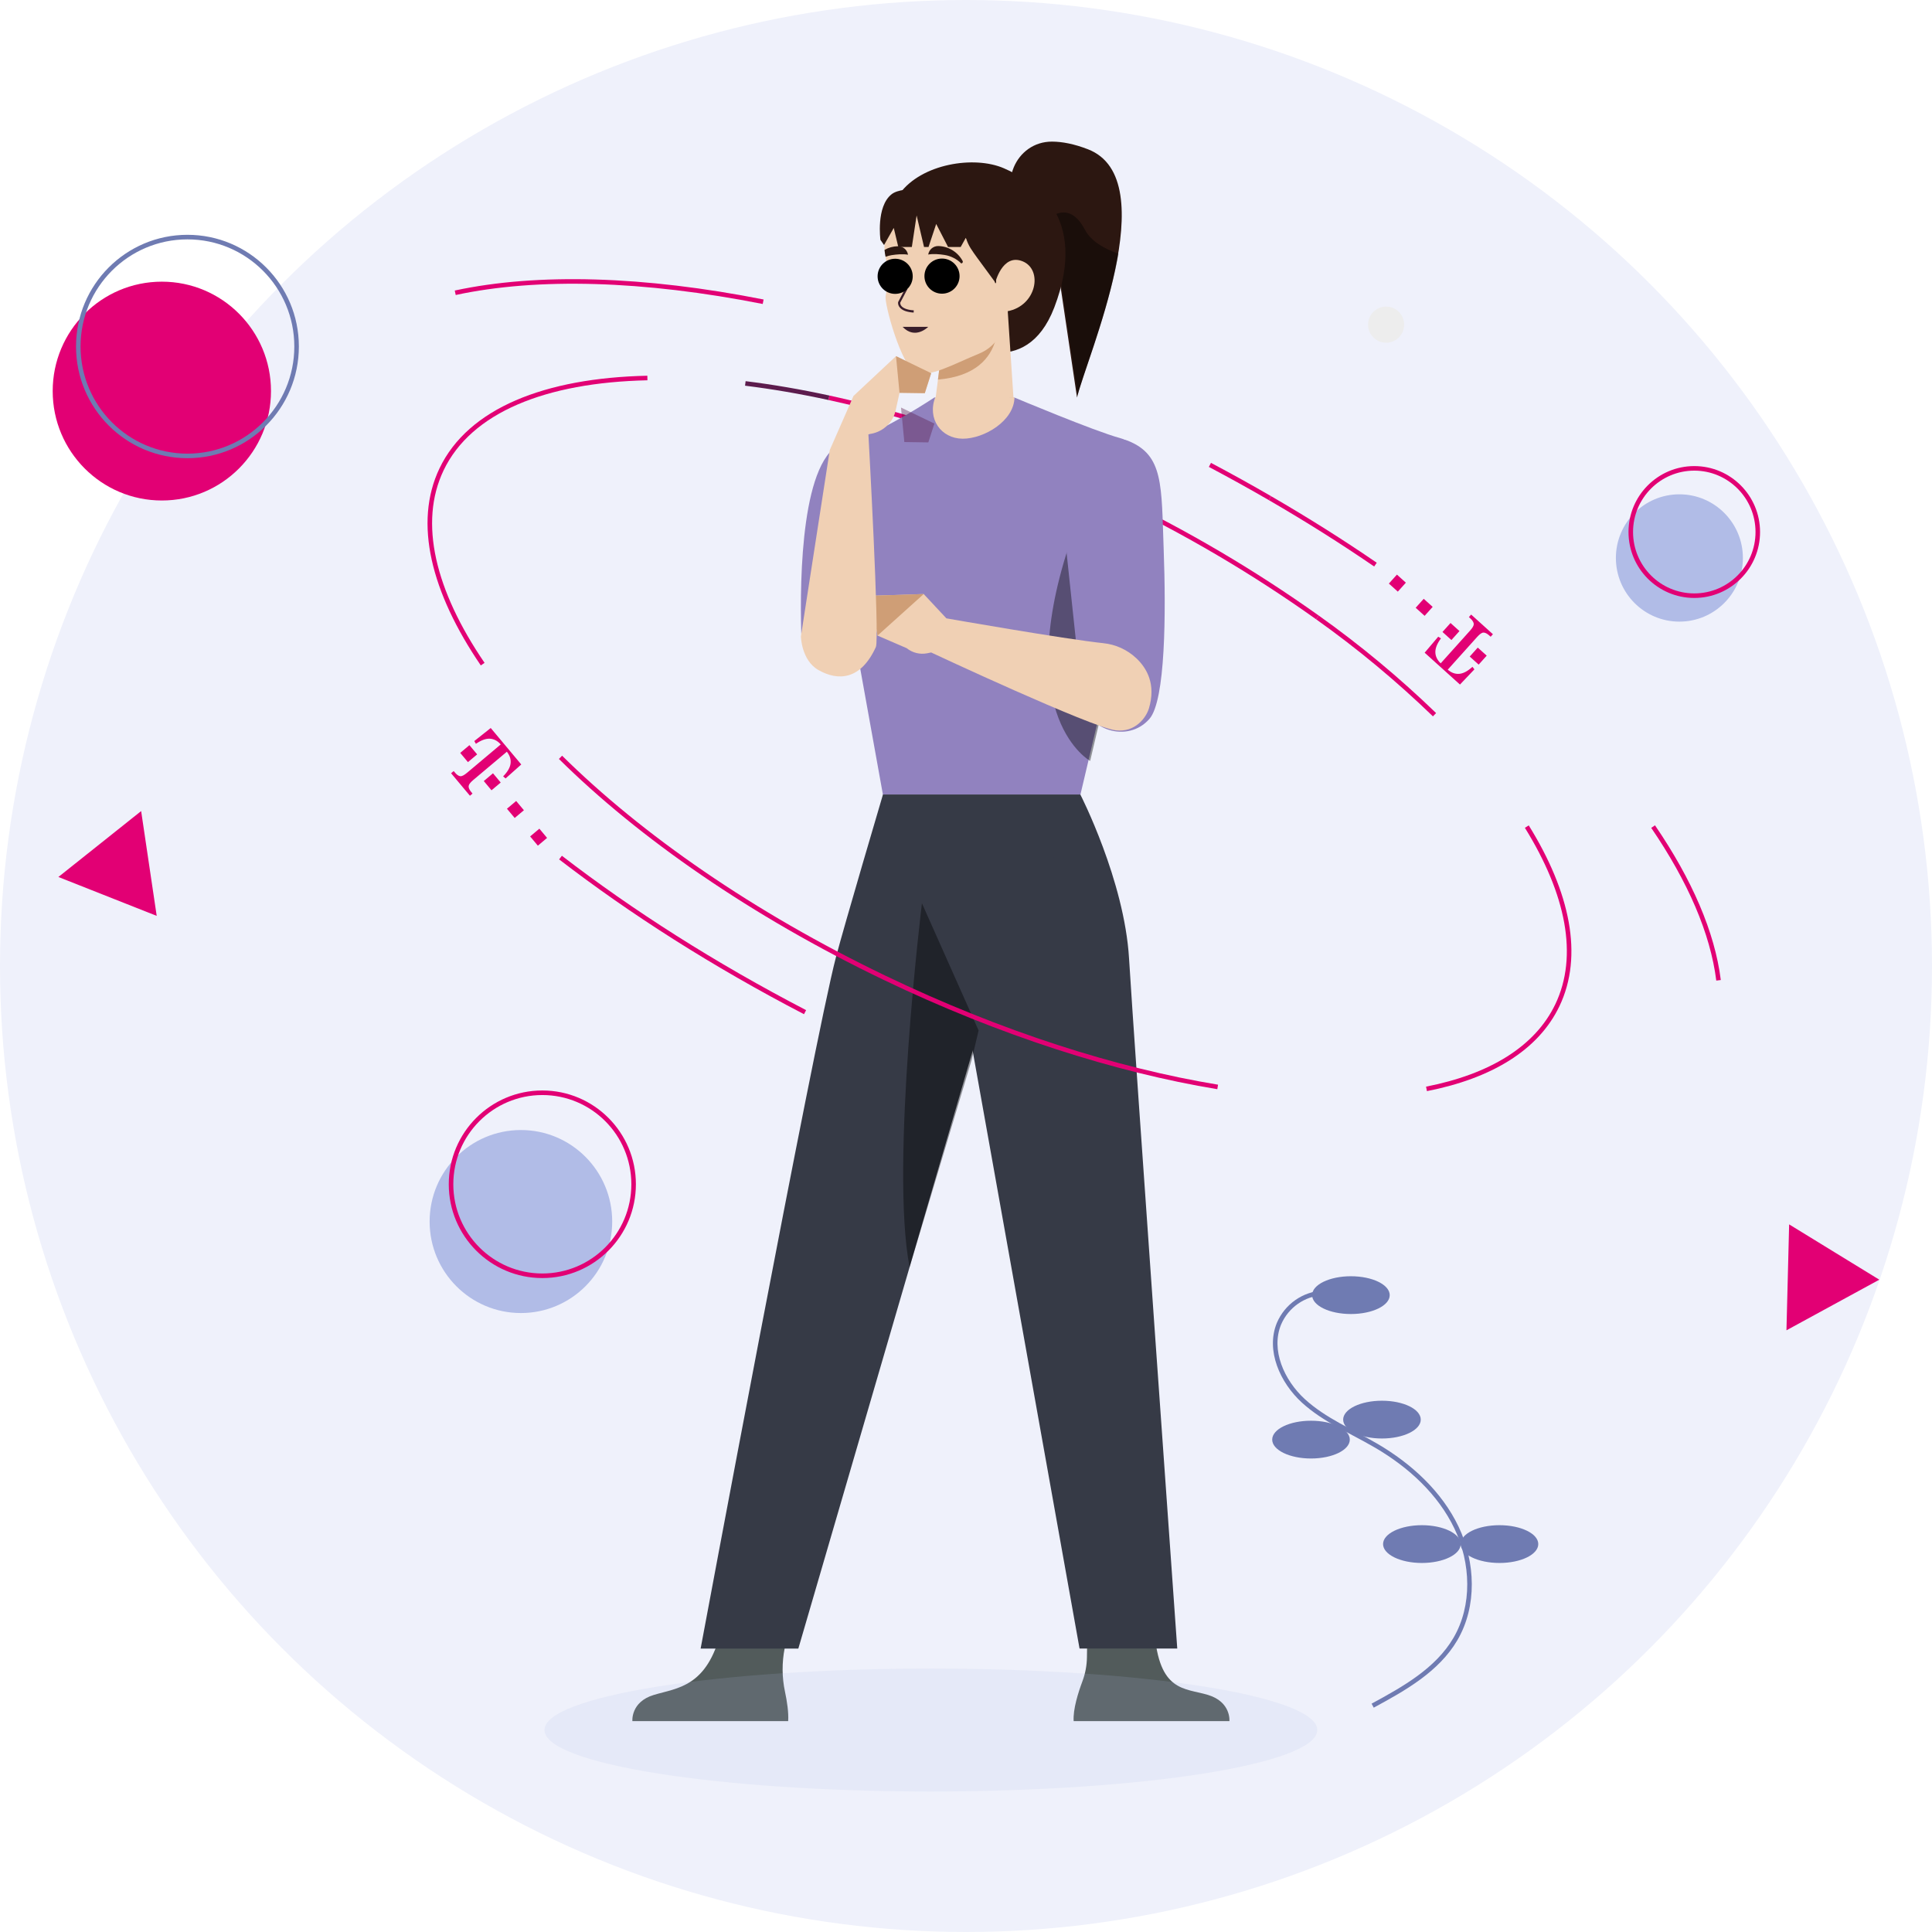 <?xml version="1.0" encoding="UTF-8"?>
<svg width="110px" height="110px" viewBox="0 0 110 110" version="1.1" xmlns="http://www.w3.org/2000/svg" xmlns:xlink="http://www.w3.org/1999/xlink">
    <title>KI@3x</title>
    <g id="📌-Landing-Page----Dev-Handover" stroke="none" stroke-width="1" fill="none" fill-rule="evenodd">
        <g id="LandingPage-DEV" transform="translate(-216, -4995)">
            <g id="8" transform="translate(216, 4773)">
                <g id="KI" transform="translate(0, 222)">
                    <circle id="Oval" fill="#EFF1FB" cx="55" cy="55" r="55"></circle>
                    <path d="M79.946,18.485 C79.946,19.054 79.486,19.515 78.919,19.515 C78.352,19.515 77.892,19.054 77.892,18.485 C77.892,17.917 78.352,17.456 78.919,17.456 C79.486,17.456 79.946,17.917 79.946,18.485 Z" id="Path" fill="#EDEDED" fill-rule="nonzero"></path>
                    <polygon id="Path" fill="#E20074" fill-rule="nonzero" points="8.922 52.146 6.123 51.039 3.324 49.932 5.68 48.056 8.036 46.179 8.479 49.163"></polygon>
                    <polygon id="Path" fill="#E20074" fill-rule="nonzero" points="107 72.86 104.356 74.301 101.713 75.742 101.79 72.727 101.866 69.711 104.433 71.286"></polygon>
                    <path d="M72.242,28.475 C71.13,27.83 69.992,27.2 68.828,26.584 L68.949,26.354 C70.116,26.972 71.257,27.604 72.372,28.251 L72.242,28.475 Z" id="Path" fill="#E20074"></path>
                    <path d="M63.367,28.454 C57.783,25.773 52.241,23.874 47.167,22.774 L47.222,22.52 C52.317,23.625 57.878,25.531 63.479,28.22 C67.536,30.156 71.419,32.44 75.083,35.047 L74.933,35.259 C71.281,32.66 67.411,30.383 63.367,28.455 L63.367,28.454 Z" id="Path" fill="#E20074"></path>
                    <path d="M47.167,22.774 C45.531,22.419 43.944,22.148 42.42,21.96 L42.452,21.702 C43.984,21.891 45.579,22.164 47.221,22.52 L47.167,22.774 Z" id="Path" fill="#5C1C4D"></path>
                    <path d="M36.862,21.652 C31.052,21.778 26.827,23.493 25.257,26.779 C23.837,29.751 24.774,33.611 27.589,37.74 L27.375,37.886 C24.544,33.733 23.542,29.767 25.023,26.667 C26.661,23.24 31.025,21.519 36.857,21.392 L36.862,21.652 Z" id="Path" fill="#E20074"></path>
                    <path d="M88.555,57.173 C89.869,54.423 89.165,50.914 86.821,47.132 L87.041,46.995 C89.403,50.806 90.159,54.417 88.789,57.285 C87.583,59.809 84.897,61.407 81.244,62.124 L81.194,61.869 C84.807,61.16 87.399,59.592 88.555,57.173 Z" id="Path" fill="#E20074"></path>
                    <path d="M81.586,40.786 C79.509,38.779 77.286,36.931 74.933,35.259 L75.083,35.047 C77.446,36.727 79.68,38.583 81.765,40.599 L81.586,40.786 Z" id="Path" fill="#E20074"></path>
                    <path d="M43.426,17.307 C36.654,15.969 30.609,15.792 25.947,16.796 L25.892,16.542 C30.601,15.528 36.684,15.71 43.476,17.052 L43.426,17.307 Z" id="Path" fill="#E20074"></path>
                    <path d="M97.718,55.831 C97.384,53.151 96.105,50.198 94.014,47.136 L94.228,46.99 C96.333,50.072 97.634,53.064 97.975,55.798 L97.718,55.831 Z" id="Path" fill="#E20074"></path>
                    <path d="M78.24,32.254 C76.343,30.953 74.344,29.693 72.242,28.475 L72.372,28.251 C74.479,29.472 76.484,30.735 78.386,32.04 L78.24,32.254 Z" id="Path" fill="#E20074"></path>
                    <g id="01_Female/01_Standing/Standing_Pos_8/female_asian_standing_green_8" transform="translate(53.002, 53.029) scale(-1, 1) translate(-53.002, -53.029) translate(36.004, 8.063)" fill-rule="nonzero">
                        <g id="08-Standing_1">
                            <path d="M11.796,4.073 C13.257,2.552 12.193,-0.011 10.095,0 C9.523,0.003 8.848,0.13 8.059,0.435 C3.629,2.143 8.15,12.327 8.679,14.573 L9.683,7.812 C9.859,6.629 10.397,5.531 11.221,4.672 L11.796,4.073 Z" id="Path" fill="#2C1711"></path>
                            <g id="Group" opacity="0.4" style="mix-blend-mode: multiply;" transform="translate(6.32, 4.033)" fill="#000000">
                                <path d="M0,2.351 C0.571,5.62 2.031,9.171 2.318,10.389 L3.322,3.627 C3.493,2.475 4.008,1.404 4.797,0.555 L3.82,0.256 C3.82,0.256 2.772,-0.663 1.91,0.981 C1.564,1.644 0.794,2.073 0,2.351 Z" id="Path"></path>
                            </g>
                            <path d="M9.971,9.436 C11.614,13.732 15.383,11.385 15.383,11.385 L19.229,5.888 L19.433,5.596 C19.433,5.596 20.019,4.724 18.799,2.997 L18.77,2.957 C17.532,1.261 14.538,0.783 12.845,1.517 C11.137,2.257 7.987,4.245 9.971,9.436 Z" id="Path" fill="#2C1711"></path>
                            <polygon id="Path" fill="#F0D0B4" points="12.647 9.293 12.256 15.21 12.647 23.929 17.058 23.929 17.69 15.717 16.809 15.21 16.055 9.342"></polygon>
                            <path d="M13.286,9.302 C13.286,9.302 12.256,13.178 16.597,13.55 L16.056,9.341 L13.286,9.302 Z" id="Path" fill="#CF9E76"></path>
                            <path d="M12.646,9.659 C12.646,9.659 12.709,11.436 14.25,12.069 C15.791,12.702 17.061,13.446 17.864,13.141 C18.667,12.836 19.678,9.182 19.574,8.777 C19.469,8.373 19.444,7.228 19.574,6.583 L19.579,6.557 C19.607,6.428 19.627,6.297 19.638,6.166 C19.687,5.52 19.437,4.578 17.404,3.065 C17.404,3.065 17.429,3.411 16.793,3.914 C16.157,4.417 13.381,6.668 13.348,8.077 C13.348,8.077 12.946,6.341 11.776,6.815 C10.606,7.29 10.975,9.354 12.646,9.659 Z" id="Path" fill="#F0D0B4"></path>
                            <ellipse id="Oval" fill="#000000" cx="16.366" cy="7.658" rx="1" ry="1"></ellipse>
                            <path d="M15.272,6.934 C15.531,6.678 15.864,6.51 16.222,6.453 C16.516,6.407 16.868,6.377 17.151,6.429 L17.148,6.411 C17.095,6.138 16.858,5.943 16.583,5.946 L16.563,5.946 C15.988,5.964 15.466,6.288 15.19,6.798 C15.175,6.827 15.177,6.862 15.194,6.89 C15.212,6.918 15.243,6.935 15.275,6.933 L15.272,6.934 Z" id="Path" fill="#2C1711"></path>
                            <path d="M18.303,6.439 C18.586,6.388 18.939,6.418 19.232,6.464 C19.351,6.483 19.467,6.514 19.579,6.557 C19.607,6.428 19.627,6.298 19.638,6.166 C19.41,6.034 19.153,5.962 18.89,5.957 L18.87,5.957 C18.595,5.954 18.357,6.15 18.305,6.422 L18.303,6.439 Z" id="Path" fill="#2C1711"></path>
                            <path d="M17.982,9.734 L17.973,9.607 C18.416,9.578 18.604,9.454 18.682,9.355 C18.725,9.303 18.747,9.238 18.745,9.17 L18.335,8.397 L18.445,8.337 L18.867,9.14 C18.878,9.244 18.847,9.348 18.781,9.429 C18.647,9.605 18.378,9.707 17.982,9.734 Z" id="Path" fill="#381D2A"></path>
                            <path d="M18.61,10.545 L17.15,10.545 C17.15,10.545 17.888,11.306 18.61,10.545 Z" id="Path" fill="#381D2A"></path>
                            <path d="M13.286,4.186 L13.286,8.079 L14.364,6.612 C14.65,6.207 14.867,5.945 15.006,5.467 L15.303,6 L16.02,6 L16.697,4.689 L17.134,6 L17.389,6 L17.812,4.205 L18.084,6 L18.854,6 L19.113,4.914 L19.666,5.888 L19.871,5.596 C19.871,5.596 20.132,3.703 19.236,2.997 C18.901,2.732 18.216,2.692 17.562,2.692 C15.515,2.692 13.286,4.186 13.286,4.186 Z" id="Path" fill="#2C1711"></path>
                            <ellipse id="Oval" fill="#000000" cx="19.033" cy="7.669" rx="1" ry="1"></ellipse>
                            <path d="M6.072,26.945 L8.486,37.181 L19.73,37.181 L21.687,26.313 C21.687,26.313 22.57,24.925 22.479,22.186 C22.398,19.736 24.395,17.743 21.198,16.881 C19.643,16.461 16.801,14.569 16.801,14.569 L12.246,14.569 C12.246,14.569 7.685,16.487 6.226,16.88 C3.03,17.743 6.072,26.945 6.072,26.945 Z" id="Path" fill="#9182BF"></path>
                            <g id="Group" opacity="0.4" style="mix-blend-mode: multiply;" transform="translate(5.498, 22.679)" fill="#000000">
                                <path d="M3.663,0.389 C6.83,10.141 2.433,12.584 2.433,12.584 L0,2.25 C0,2.25 3.175,-1.121 3.663,0.389 Z" id="Path"></path>
                            </g>
                            <path d="M16.746,14.546 C17.225,15.774 16.423,16.906 15.195,16.915 C13.968,16.923 12.249,15.894 12.24,14.555 L16.746,14.546 Z" id="Path" fill="#F0D0B4"></path>
                            <path d="M33.994,89.931 C33.994,89.931 34.102,88.838 32.768,88.437 C31.434,88.035 29.739,87.999 28.946,84.792 L25.125,84.792 L25.324,85.783 C25.486,86.599 25.48,87.441 25.306,88.256 C25.19,88.8 25.092,89.44 25.125,89.931 L33.994,89.931 Z" id="Path" fill="#525B5B"></path>
                            <path d="M0.002,89.931 C0.002,89.931 -0.106,88.838 1.228,88.437 C2.562,88.035 4.015,88.291 4.272,84.792 L8.093,84.792 L8.114,86.299 C8.121,86.765 8.208,87.226 8.371,87.661 C8.606,88.287 8.917,89.262 8.87,89.932 L0.002,89.931 Z" id="Path" fill="#525B5B"></path>
                            <path d="M8.486,37.181 C8.486,37.181 5.981,42.067 5.717,46.507 C5.452,50.946 2.972,85.799 2.972,85.799 L8.535,85.799 L14.85,50.484 L19.731,37.181 L8.486,37.181 Z" id="Path" fill="#363A46"></path>
                            <path d="M19.73,37.181 C19.73,37.181 21.937,44.645 22.407,46.444 C23.664,51.26 30.109,85.8 30.109,85.8 L24.546,85.8 L14.282,50.607 L8.486,37.181 L19.73,37.181 Z" id="Path" fill="#363A46"></path>
                            <path d="M9.258,23.554 C9.422,22.014 9.127,20.459 8.411,19.089 C7.742,17.815 6.809,16.622 5.776,17.034 C3.741,17.849 3.879,19.568 3.745,23.213 C3.611,26.859 3.639,31.819 4.556,32.867 C5.797,34.29 8.164,33.482 8.369,31.786 C8.509,30.606 8.986,26.151 9.258,23.554 Z" id="Path" fill="#9182BF"></path>
                            <g id="Group" opacity="0.4" style="mix-blend-mode: multiply;" transform="translate(14.282, 43.366)" fill="#000000">
                                <path d="M3.227,7.10542736e-15 C3.227,7.10542736e-15 5.055,14.954 3.929,20.715 L0.401,8.935 L0,7.243 L3.227,7.10542736e-15 Z" id="Path"></path>
                            </g>
                            <path d="M24.381,27.921 C24.468,24.827 24.368,17.881 21.963,17.151 C21.963,17.151 19.387,17.54 19.541,20.935 C19.656,23.469 19.735,26.453 20.005,27.855 C20.185,28.792 21.088,29.917 22.276,29.989 C22.994,30.03 24.338,29.446 24.381,27.921 Z" id="Path" fill="#9182BF"></path>
                            <path d="M20.436,25.858 L17.408,25.759 L16.117,27.143 C16.117,27.143 9.39,28.324 7.18,28.557 C6.477,28.628 5.817,28.93 5.3,29.417 C4.692,29.992 4.177,30.91 4.585,32.271 C4.743,32.796 5.363,33.648 6.468,33.52 C7.865,33.357 16.984,29.086 16.984,29.086 L17.206,29.131 C17.62,29.213 18.049,29.107 18.378,28.841 L20.037,28.125 L20.436,25.858 Z" id="Path" fill="#F0D0B4"></path>
                            <polygon id="Path" fill="#CF9E76" points="17.408 25.759 20.037 28.125 20.436 25.858"></polygon>
                            <path d="M16.982,13.186 L18.985,12.215 L21.405,14.48 L22.756,17.56 L24.4,28.171 C24.4,28.171 24.373,29.529 23.41,30.081 C22.279,30.729 20.988,30.656 20.131,28.774 C19.91,28.29 20.557,16.657 20.557,16.657 L20.557,16.657 C19.793,16.583 19.166,16.038 19.007,15.311 L18.785,14.302 L17.345,14.323 L16.982,13.186 Z" id="Path" fill="#F0D0B4"></path>
                            <polygon id="Path" fill="#CF9E76" points="18.785 14.302 18.985 12.215 16.982 13.185 17.346 14.323"></polygon>
                        </g>
                    </g>
                    <path d="M72.703,75.31 C73.157,74.252 74.168,73.543 75.315,73.479 L75.33,73.738 C74.281,73.797 73.357,74.445 72.941,75.411 C72.346,76.854 73.108,78.579 74.297,79.665 C74.891,80.208 75.571,80.636 76.283,81.034 C76.572,81.195 76.868,81.353 77.166,81.511 C77.597,81.74 78.031,81.971 78.448,82.216 C80.357,83.339 82.082,84.904 83.045,86.922 C84.007,88.939 84.115,91.447 82.974,93.39 C81.918,95.188 80.003,96.258 78.215,97.227 L78.092,96.999 C79.891,96.024 81.738,94.984 82.751,93.258 C83.839,91.405 83.745,88.991 82.811,87.034 C81.877,85.077 80.197,83.546 78.317,82.44 C77.902,82.196 77.48,81.972 77.055,81.746 C76.757,81.588 76.457,81.428 76.157,81.261 C75.439,80.859 74.738,80.42 74.123,79.857 C72.895,78.734 72.047,76.899 72.702,75.311 L72.703,75.31 L72.703,75.31 Z" id="Path" fill="#6F7BB2"></path>
                    <path d="M79.125,73.74 C79.125,74.334 78.135,74.815 76.915,74.815 C75.695,74.815 74.706,74.334 74.706,73.74 C74.706,73.146 75.695,72.664 76.915,72.664 C78.135,72.664 79.125,73.146 79.125,73.74 Z" id="Path" fill="#6F7BB2" fill-rule="nonzero"></path>
                    <path d="M80.892,80.827 C80.892,81.42 79.903,81.902 78.683,81.902 C77.463,81.902 76.474,81.42 76.474,80.827 C76.474,80.232 77.463,79.751 78.683,79.751 C79.903,79.751 80.892,80.232 80.892,80.827 Z" id="Path" fill="#6F7BB2" fill-rule="nonzero"></path>
                    <path d="M76.852,81.965 C76.852,82.559 75.863,83.041 74.643,83.041 C73.423,83.041 72.434,82.559 72.434,81.965 C72.434,81.371 73.423,80.89 74.643,80.89 C75.863,80.89 76.852,81.371 76.852,81.965 Z" id="Path" fill="#6F7BB2" fill-rule="nonzero"></path>
                    <path d="M83.165,87.913 C83.165,88.507 82.175,88.989 80.955,88.989 C79.735,88.989 78.746,88.507 78.746,87.913 C78.746,87.319 79.735,86.838 80.955,86.838 C82.175,86.838 83.165,87.319 83.165,87.913 Z" id="Path" fill="#6F7BB2" fill-rule="nonzero"></path>
                    <path d="M87.583,87.913 C87.583,88.507 86.594,88.989 85.374,88.989 C84.154,88.989 83.164,88.507 83.164,87.913 C83.164,87.319 84.154,86.838 85.374,86.838 C86.594,86.838 87.583,87.319 87.583,87.913 Z" id="Path" fill="#6F7BB2" fill-rule="nonzero"></path>
                    <path d="M15.429,22.266 C15.429,25.707 12.647,28.496 9.215,28.496 C5.782,28.496 3,25.707 3,22.266 C3,18.826 5.782,16.037 9.215,16.037 C12.647,16.037 15.429,18.826 15.429,22.266 Z" id="Path" fill="#E20074" fill-rule="nonzero"></path>
                    <path d="M10.672,13.629 C7.312,13.629 4.587,16.36 4.587,19.728 C4.587,23.097 7.312,25.828 10.672,25.828 C14.033,25.828 16.757,23.097 16.757,19.728 C16.757,16.36 14.033,13.629 10.672,13.629 Z M4.328,19.728 C4.328,16.216 7.169,13.369 10.672,13.369 C14.176,13.369 17.016,16.216 17.016,19.728 C17.016,23.241 14.176,26.088 10.672,26.088 C7.169,26.088 4.328,23.241 4.328,19.728 Z" id="Shape" fill="#6F7BB2"></path>
                    <path d="M99.233,31.768 C99.233,33.769 97.614,35.393 95.618,35.393 C93.62,35.393 92.002,33.769 92.002,31.768 C92.002,29.766 93.62,28.144 95.618,28.144 C97.614,28.144 99.233,29.766 99.233,31.768 Z" id="Path" fill="#B1BCE7" fill-rule="nonzero"></path>
                    <path d="M96.465,26.796 C94.54,26.796 92.979,28.361 92.979,30.291 C92.979,32.221 94.54,33.786 96.465,33.786 C98.391,33.786 99.952,32.221 99.952,30.291 C99.952,28.361 98.391,26.796 96.465,26.796 Z M92.72,30.291 C92.72,28.218 94.397,26.537 96.465,26.537 C98.534,26.537 100.21,28.218 100.21,30.291 C100.21,32.364 98.534,34.045 96.465,34.045 C94.397,34.045 92.72,32.364 92.72,30.291 Z" id="Shape" fill="#E20074"></path>
                    <path d="M34.856,69.549 C34.856,72.427 32.529,74.759 29.659,74.759 C26.788,74.759 24.461,72.427 24.461,69.549 C24.461,66.672 26.788,64.339 29.659,64.339 C32.529,64.339 34.856,66.672 34.856,69.549 Z" id="Path" fill="#B1BCE7" fill-rule="nonzero"></path>
                    <path d="M30.878,62.347 C28.079,62.347 25.81,64.621 25.81,67.427 C25.81,70.233 28.079,72.507 30.878,72.507 C33.677,72.507 35.946,70.233 35.946,67.427 C35.946,64.621 33.677,62.347 30.878,62.347 Z M25.551,67.427 C25.551,64.478 27.936,62.087 30.878,62.087 C33.82,62.087 36.205,64.478 36.205,67.427 C36.205,70.376 33.82,72.767 30.878,72.767 C27.936,72.767 25.551,70.376 25.551,67.427 Z" id="Shape" fill="#E20074"></path>
                    <path d="M75,98.5 C75,100.433 65.151,102 53,102 C40.85,102 31,100.433 31,98.5 C31,96.567 40.85,95 53,95 C65.151,95 75,96.567 75,98.5 Z" id="Path" fill="#B1BCE7" fill-rule="nonzero" opacity="0.15"></path>
                    <polygon id="Path" fill="#5C1C4D" opacity="0.4" points="51.489 25.168 51.299 23.203 53.201 24.117 52.855 25.189"></polygon>
                    <path d="M27.94,41.45 L29.678,43.526 L28.786,44.321 L28.647,44.203 C28.895,43.951 29.035,43.712 29.068,43.486 C29.103,43.25 29.033,43.021 28.858,42.8 L26.947,44.408 C26.78,44.548 26.692,44.663 26.683,44.754 C26.674,44.831 26.707,44.923 26.78,45.03 C26.802,45.062 26.843,45.113 26.902,45.184 L26.756,45.306 L25.683,44.025 L25.83,43.902 C25.889,43.973 25.932,44.022 25.959,44.049 C26.051,44.14 26.136,44.188 26.214,44.194 C26.305,44.201 26.433,44.133 26.6,43.992 L28.511,42.385 C28.324,42.174 28.112,42.066 27.873,42.058 C27.646,42.052 27.387,42.149 27.096,42.35 L27.005,42.192 L27.94,41.45 Z M26.203,42.867 L26.643,43.392 L27.167,42.951 L26.727,42.426 L26.203,42.867 Z M27.545,44.469 L27.984,44.995 L28.509,44.554 L28.069,44.028 L27.545,44.469 Z M29.304,46.572 L28.864,46.046 L29.388,45.605 L29.829,46.131 L29.304,46.572 Z M30.184,47.623 L30.624,48.149 L31.148,47.707 L30.709,47.182 L30.184,47.623 Z" id="Shape" fill="#E20074"></path>
                    <path d="M83.124,38.975 L81.114,37.162 L81.887,36.251 L82.041,36.348 C81.831,36.632 81.725,36.888 81.723,37.116 C81.722,37.355 81.823,37.572 82.027,37.767 L83.696,35.908 C83.842,35.746 83.914,35.62 83.91,35.528 C83.907,35.451 83.862,35.364 83.775,35.268 C83.749,35.24 83.701,35.195 83.633,35.133 L83.761,34.991 L85.001,36.11 L84.873,36.252 C84.804,36.191 84.755,36.148 84.724,36.125 C84.62,36.048 84.529,36.012 84.452,36.017 C84.361,36.023 84.244,36.108 84.098,36.27 L82.428,38.129 C82.643,38.312 82.868,38.389 83.105,38.363 C83.331,38.338 83.574,38.206 83.834,37.966 L83.947,38.11 L83.124,38.975 Z M84.647,37.33 L84.138,36.871 L83.68,37.381 L84.189,37.84 L84.647,37.33 Z M83.096,35.93 L82.587,35.471 L82.129,35.981 L82.638,36.44 L83.096,35.93 Z M81.061,34.094 L81.57,34.553 L81.112,35.063 L80.603,34.604 L81.061,34.094 Z M80.044,33.175 L79.535,32.716 L79.077,33.226 L79.586,33.685 L80.044,33.175 Z" id="Shape" fill="#E20074"></path>
                    <path d="M32.004,43.027 C36.538,47.508 42.905,51.946 50.423,55.556 C57.026,58.726 63.569,60.803 69.35,61.758 L69.308,62.014 C63.5,61.054 56.934,58.969 50.311,55.79 C42.772,52.17 36.38,47.716 31.822,43.211 L32.004,43.027 Z" id="Path" fill="#E20074"></path>
                    <path d="M31.992,48.724 C36.032,51.835 40.718,54.824 45.896,57.513 L45.777,57.744 C40.586,55.048 35.887,52.051 31.834,48.93 L31.992,48.724 Z" id="Path" fill="#E20074"></path>
                </g>
            </g>
        </g>
    </g>
</svg>